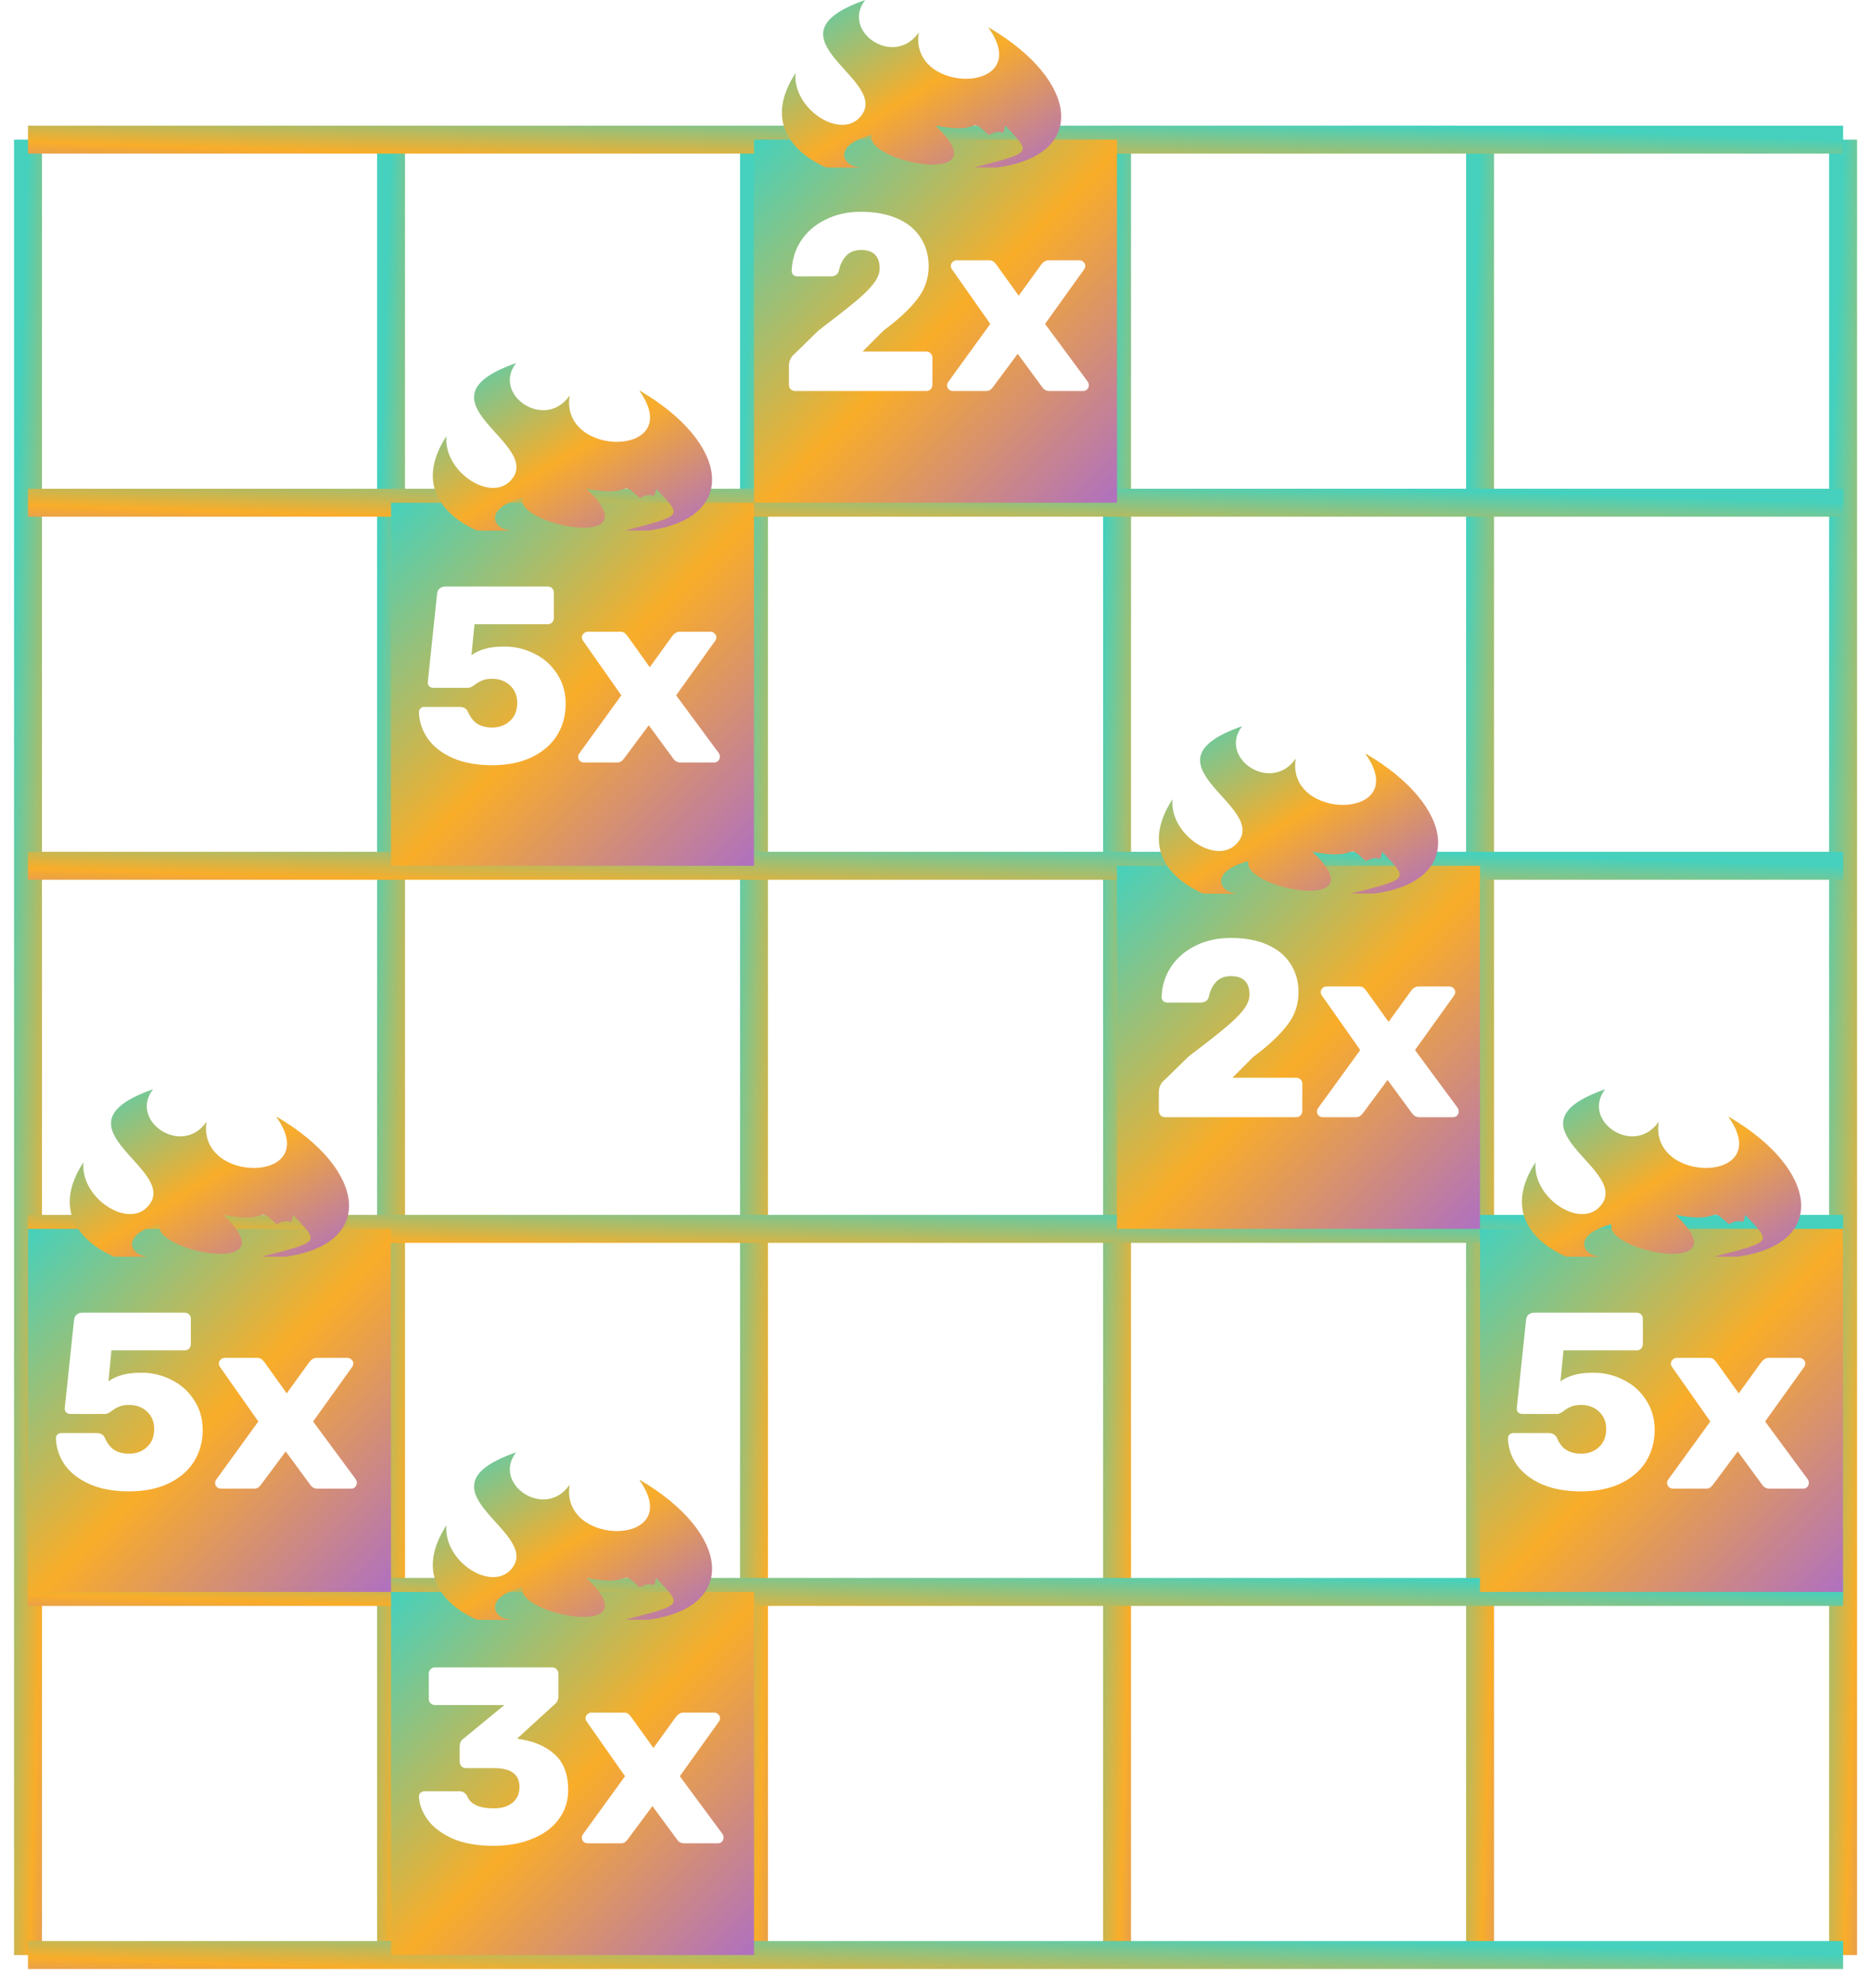 <svg width="32" height="34" viewBox="0 0 32 34" fill="none" xmlns="http://www.w3.org/2000/svg">
<path d="M6.688 2.388V33.433" stroke="url(#paint0_linear_24_9589)" stroke-width="0.478"/>
<path d="M0.479 2.388V33.433" stroke="url(#paint1_linear_24_9589)" stroke-width="0.478"/>
<path d="M31.523 2.388V33.433" stroke="url(#paint2_linear_24_9589)" stroke-width="0.478"/>
<path d="M12.896 2.388V33.433" stroke="url(#paint3_linear_24_9589)" stroke-width="0.478"/>
<path d="M19.105 2.388V33.433" stroke="url(#paint4_linear_24_9589)" stroke-width="0.478"/>
<path d="M25.314 2.388V33.433" stroke="url(#paint5_linear_24_9589)" stroke-width="0.478"/>
<path d="M31.523 8.597L0.479 8.597" stroke="url(#paint6_linear_24_9589)" stroke-width="0.478"/>
<path d="M31.523 2.388L0.479 2.388" stroke="url(#paint7_linear_24_9589)" stroke-width="0.478"/>
<path d="M31.523 33.433L0.479 33.433" stroke="url(#paint8_linear_24_9589)" stroke-width="0.478"/>
<path d="M31.523 14.806L0.479 14.806" stroke="url(#paint9_linear_24_9589)" stroke-width="0.478"/>
<path d="M31.523 21.015L0.479 21.015" stroke="url(#paint10_linear_24_9589)" stroke-width="0.478"/>
<path d="M31.523 27.224L0.479 27.224" stroke="url(#paint11_linear_24_9589)" stroke-width="0.478"/>
<path fill-rule="evenodd" clip-rule="evenodd" d="M12.896 8.597H6.688V14.806H12.896V8.597ZM8.416 13.086C8.155 13.086 7.93 13.045 7.741 12.962C7.555 12.879 7.413 12.768 7.316 12.631C7.221 12.493 7.171 12.343 7.165 12.179C7.165 12.153 7.174 12.132 7.191 12.115C7.208 12.098 7.23 12.089 7.255 12.089H7.862C7.93 12.089 7.978 12.116 8.003 12.171C8.043 12.265 8.097 12.334 8.162 12.377C8.231 12.42 8.316 12.441 8.416 12.441C8.539 12.441 8.641 12.404 8.721 12.33C8.804 12.255 8.846 12.151 8.846 12.016C8.846 11.898 8.806 11.801 8.726 11.724C8.645 11.646 8.542 11.608 8.416 11.608C8.344 11.608 8.287 11.618 8.244 11.638C8.201 11.655 8.16 11.679 8.119 11.711C8.076 11.745 8.039 11.762 8.008 11.762H7.41C7.384 11.762 7.361 11.754 7.341 11.736C7.324 11.716 7.316 11.694 7.316 11.668L7.475 10.159C7.478 10.119 7.492 10.087 7.518 10.064C7.546 10.041 7.579 10.03 7.617 10.03H9.366C9.398 10.03 9.423 10.04 9.443 10.06C9.463 10.08 9.473 10.106 9.473 10.137V10.567C9.473 10.596 9.463 10.622 9.443 10.645C9.423 10.665 9.398 10.675 9.366 10.675H8.115L8.064 11.204C8.132 11.155 8.21 11.119 8.296 11.096C8.382 11.07 8.493 11.057 8.631 11.057C8.814 11.057 8.986 11.099 9.147 11.182C9.307 11.262 9.435 11.377 9.529 11.526C9.627 11.675 9.675 11.845 9.675 12.037C9.675 12.238 9.625 12.418 9.525 12.579C9.425 12.737 9.279 12.861 9.087 12.953C8.897 13.042 8.674 13.086 8.416 13.086ZM9.987 13.039C9.961 13.039 9.938 13.03 9.918 13.013C9.898 12.993 9.888 12.969 9.888 12.94C9.888 12.917 9.896 12.896 9.914 12.875L10.627 11.891L9.978 10.967C9.961 10.944 9.952 10.922 9.952 10.902C9.952 10.874 9.962 10.851 9.982 10.834C10.002 10.814 10.025 10.803 10.051 10.803H10.606C10.64 10.803 10.666 10.811 10.683 10.825C10.7 10.839 10.717 10.858 10.735 10.881L11.113 11.41L11.495 10.881C11.498 10.878 11.505 10.87 11.517 10.855C11.528 10.841 11.543 10.829 11.56 10.821C11.58 10.809 11.601 10.803 11.624 10.803H12.153C12.179 10.803 12.202 10.814 12.222 10.834C12.242 10.851 12.252 10.872 12.252 10.898C12.252 10.921 12.243 10.944 12.226 10.967L11.564 11.891L12.291 12.875C12.305 12.896 12.312 12.917 12.312 12.94C12.312 12.969 12.302 12.993 12.282 13.013C12.265 13.03 12.242 13.039 12.213 13.039H11.633C11.584 13.039 11.544 13.016 11.513 12.97L11.096 12.403L10.674 12.97C10.657 12.993 10.64 13.01 10.623 13.022C10.606 13.033 10.581 13.039 10.55 13.039H9.987Z" fill="url(#paint12_linear_24_9589)"/>
<path fill-rule="evenodd" clip-rule="evenodd" d="M25.312 14.806H19.104V21.015H25.312V14.806ZM19.927 19.105C19.898 19.105 19.872 19.095 19.85 19.075C19.83 19.052 19.82 19.026 19.82 18.997V18.675C19.82 18.589 19.855 18.517 19.927 18.46L20.327 18.069C20.599 17.862 20.804 17.702 20.941 17.587C21.082 17.473 21.188 17.369 21.259 17.278C21.334 17.183 21.371 17.094 21.371 17.011C21.371 16.799 21.265 16.693 21.053 16.693C20.941 16.693 20.855 16.728 20.795 16.796C20.735 16.862 20.695 16.945 20.675 17.046C20.658 17.112 20.609 17.145 20.529 17.145H19.961C19.936 17.145 19.913 17.136 19.893 17.119C19.875 17.099 19.867 17.077 19.867 17.054C19.872 16.865 19.924 16.695 20.022 16.543C20.122 16.388 20.261 16.266 20.439 16.177C20.616 16.086 20.821 16.04 21.053 16.04C21.294 16.04 21.502 16.078 21.677 16.156C21.851 16.233 21.983 16.342 22.072 16.483C22.164 16.623 22.209 16.786 22.209 16.973C22.209 17.179 22.145 17.365 22.016 17.531C21.89 17.698 21.697 17.878 21.436 18.073L21.079 18.43H22.166C22.198 18.43 22.224 18.44 22.244 18.46C22.264 18.48 22.274 18.506 22.274 18.537V18.997C22.274 19.026 22.264 19.052 22.244 19.075C22.224 19.095 22.198 19.105 22.166 19.105H19.927ZM22.623 19.105C22.597 19.105 22.574 19.096 22.554 19.079C22.534 19.059 22.524 19.034 22.524 19.006C22.524 18.983 22.533 18.961 22.55 18.941L23.264 17.957L22.615 17.033C22.597 17.01 22.589 16.988 22.589 16.968C22.589 16.939 22.599 16.917 22.619 16.899C22.639 16.879 22.662 16.869 22.688 16.869H23.242C23.276 16.869 23.302 16.877 23.32 16.891C23.337 16.905 23.354 16.924 23.371 16.947L23.749 17.475L24.132 16.947C24.135 16.944 24.142 16.935 24.153 16.921C24.165 16.907 24.179 16.895 24.196 16.887C24.216 16.875 24.238 16.869 24.261 16.869H24.79C24.815 16.869 24.838 16.879 24.858 16.899C24.878 16.917 24.889 16.938 24.889 16.964C24.889 16.987 24.88 17.01 24.863 17.033L24.201 17.957L24.927 18.941C24.942 18.961 24.949 18.983 24.949 19.006C24.949 19.034 24.939 19.059 24.919 19.079C24.901 19.096 24.878 19.105 24.85 19.105H24.27C24.221 19.105 24.181 19.082 24.149 19.036L23.732 18.468L23.311 19.036C23.294 19.059 23.276 19.076 23.259 19.087C23.242 19.099 23.218 19.105 23.186 19.105H22.623Z" fill="url(#paint13_linear_24_9589)"/>
<path fill-rule="evenodd" clip-rule="evenodd" d="M19.105 2.388H12.896V8.597H19.105V2.388ZM13.6 6.687C13.572 6.687 13.546 6.677 13.523 6.657C13.503 6.634 13.493 6.608 13.493 6.579V6.257C13.493 6.171 13.529 6.099 13.6 6.042L14 5.651C14.272 5.444 14.477 5.284 14.615 5.169C14.755 5.055 14.861 4.952 14.933 4.86C15.008 4.765 15.045 4.676 15.045 4.593C15.045 4.381 14.939 4.275 14.727 4.275C14.615 4.275 14.529 4.31 14.469 4.378C14.409 4.444 14.368 4.527 14.348 4.628C14.331 4.694 14.283 4.727 14.202 4.727H13.635C13.609 4.727 13.586 4.718 13.566 4.701C13.549 4.681 13.54 4.659 13.54 4.636C13.546 4.447 13.598 4.277 13.695 4.125C13.795 3.97 13.934 3.848 14.112 3.759C14.29 3.668 14.495 3.622 14.727 3.622C14.967 3.622 15.175 3.661 15.35 3.738C15.525 3.815 15.657 3.924 15.745 4.065C15.837 4.205 15.883 4.368 15.883 4.555C15.883 4.761 15.819 4.947 15.69 5.113C15.563 5.28 15.37 5.46 15.109 5.655L14.752 6.012H15.84C15.871 6.012 15.897 6.022 15.917 6.042C15.937 6.062 15.947 6.088 15.947 6.119V6.579C15.947 6.608 15.937 6.634 15.917 6.657C15.897 6.677 15.871 6.687 15.84 6.687H13.6ZM16.297 6.687C16.271 6.687 16.248 6.678 16.228 6.661C16.208 6.641 16.198 6.616 16.198 6.588C16.198 6.565 16.206 6.543 16.224 6.523L16.937 5.539L16.288 4.615C16.271 4.592 16.262 4.57 16.262 4.55C16.262 4.522 16.272 4.499 16.292 4.481C16.312 4.461 16.335 4.451 16.361 4.451H16.916C16.95 4.451 16.976 4.459 16.993 4.473C17.01 4.487 17.027 4.506 17.044 4.529L17.423 5.057L17.805 4.529C17.808 4.526 17.815 4.517 17.827 4.503C17.838 4.489 17.853 4.477 17.87 4.469C17.89 4.457 17.911 4.451 17.934 4.451H18.463C18.489 4.451 18.512 4.461 18.532 4.481C18.552 4.499 18.562 4.52 18.562 4.546C18.562 4.569 18.553 4.592 18.536 4.615L17.874 5.539L18.601 6.523C18.615 6.543 18.622 6.565 18.622 6.588C18.622 6.616 18.612 6.641 18.592 6.661C18.575 6.678 18.552 6.687 18.523 6.687H17.943C17.894 6.687 17.854 6.664 17.823 6.618L17.406 6.05L16.984 6.618C16.967 6.641 16.95 6.658 16.933 6.669C16.916 6.681 16.891 6.687 16.86 6.687H16.297Z" fill="url(#paint14_linear_24_9589)"/>
<path fill-rule="evenodd" clip-rule="evenodd" d="M12.896 27.224H6.688V33.433H12.896V27.224ZM8.438 31.565C8.157 31.565 7.92 31.523 7.728 31.436C7.539 31.348 7.399 31.239 7.307 31.11C7.218 30.981 7.171 30.852 7.165 30.723C7.165 30.697 7.174 30.676 7.191 30.659C7.211 30.641 7.234 30.633 7.26 30.633H7.853C7.887 30.633 7.915 30.64 7.935 30.654C7.955 30.666 7.973 30.686 7.99 30.714C8.045 30.855 8.195 30.925 8.442 30.925C8.582 30.925 8.691 30.892 8.768 30.826C8.846 30.76 8.885 30.671 8.885 30.56C8.885 30.345 8.741 30.237 8.455 30.237H7.973C7.942 30.237 7.915 30.227 7.892 30.207C7.872 30.184 7.862 30.157 7.862 30.125V29.872C7.862 29.806 7.886 29.757 7.935 29.726L8.627 29.158H7.44C7.412 29.158 7.386 29.148 7.363 29.128C7.343 29.105 7.333 29.079 7.333 29.051V28.625C7.333 28.594 7.343 28.568 7.363 28.548C7.383 28.525 7.409 28.514 7.44 28.514H9.443C9.475 28.514 9.501 28.525 9.521 28.548C9.541 28.568 9.551 28.594 9.551 28.625V29.008C9.551 29.068 9.528 29.115 9.482 29.15L8.846 29.73L8.876 29.739C9.134 29.776 9.339 29.865 9.491 30.005C9.643 30.145 9.718 30.348 9.718 30.611C9.718 30.803 9.663 30.972 9.551 31.118C9.442 31.262 9.29 31.372 9.095 31.449C8.903 31.527 8.684 31.565 8.438 31.565ZM10.05 31.522C10.024 31.522 10.001 31.514 9.981 31.497C9.961 31.476 9.951 31.452 9.951 31.423C9.951 31.401 9.959 31.379 9.977 31.359L10.69 30.375L10.041 29.45C10.024 29.427 10.015 29.406 10.015 29.386C10.015 29.357 10.025 29.334 10.045 29.317C10.065 29.297 10.088 29.287 10.114 29.287H10.669C10.703 29.287 10.729 29.294 10.746 29.309C10.763 29.323 10.78 29.341 10.797 29.364L11.176 29.893L11.558 29.364C11.561 29.362 11.568 29.353 11.58 29.339C11.591 29.324 11.606 29.313 11.623 29.304C11.643 29.293 11.664 29.287 11.687 29.287H12.216C12.242 29.287 12.265 29.297 12.285 29.317C12.305 29.334 12.315 29.356 12.315 29.382C12.315 29.405 12.306 29.427 12.289 29.45L11.627 30.375L12.354 31.359C12.368 31.379 12.375 31.401 12.375 31.423C12.375 31.452 12.365 31.476 12.345 31.497C12.328 31.514 12.305 31.522 12.276 31.522H11.696C11.647 31.522 11.607 31.499 11.576 31.453L11.159 30.886L10.737 31.453C10.72 31.476 10.703 31.494 10.686 31.505C10.669 31.517 10.644 31.522 10.613 31.522H10.05Z" fill="url(#paint15_linear_24_9589)"/>
<path fill-rule="evenodd" clip-rule="evenodd" d="M31.521 21.015H25.312V27.224H31.521V21.015ZM27.041 25.504C26.78 25.504 26.555 25.463 26.366 25.38C26.18 25.297 26.038 25.186 25.941 25.049C25.846 24.911 25.796 24.761 25.79 24.597C25.79 24.571 25.799 24.55 25.816 24.533C25.833 24.516 25.855 24.507 25.88 24.507H26.486C26.555 24.507 26.602 24.534 26.628 24.589C26.668 24.683 26.721 24.752 26.787 24.795C26.856 24.838 26.941 24.859 27.041 24.859C27.164 24.859 27.266 24.822 27.346 24.748C27.429 24.673 27.471 24.569 27.471 24.434C27.471 24.316 27.431 24.219 27.35 24.142C27.27 24.064 27.167 24.026 27.041 24.026C26.969 24.026 26.912 24.036 26.869 24.056C26.826 24.073 26.785 24.097 26.744 24.129C26.701 24.163 26.664 24.18 26.633 24.18H26.035C26.009 24.18 25.986 24.172 25.966 24.154C25.949 24.134 25.941 24.111 25.941 24.086L26.1 22.577C26.102 22.537 26.117 22.505 26.142 22.482C26.171 22.459 26.204 22.448 26.241 22.448H27.991C28.022 22.448 28.048 22.458 28.068 22.478C28.088 22.498 28.098 22.524 28.098 22.555V22.985C28.098 23.014 28.088 23.04 28.068 23.063C28.048 23.083 28.022 23.093 27.991 23.093H26.74L26.689 23.622C26.757 23.573 26.835 23.537 26.921 23.514C27.006 23.488 27.118 23.475 27.256 23.475C27.439 23.475 27.611 23.517 27.772 23.6C27.932 23.68 28.06 23.795 28.154 23.944C28.252 24.093 28.3 24.263 28.3 24.455C28.3 24.656 28.25 24.837 28.15 24.997C28.05 25.155 27.904 25.279 27.712 25.371C27.522 25.46 27.299 25.504 27.041 25.504ZM28.611 25.457C28.586 25.457 28.563 25.448 28.543 25.431C28.523 25.411 28.513 25.387 28.513 25.358C28.513 25.335 28.521 25.314 28.538 25.293L29.252 24.309L28.603 23.385C28.586 23.362 28.577 23.34 28.577 23.32C28.577 23.292 28.587 23.269 28.607 23.252C28.627 23.232 28.65 23.221 28.676 23.221H29.23C29.265 23.221 29.291 23.229 29.308 23.243C29.325 23.257 29.342 23.276 29.359 23.299L29.738 23.828L30.12 23.299C30.123 23.296 30.13 23.287 30.142 23.273C30.153 23.259 30.168 23.247 30.185 23.239C30.205 23.227 30.226 23.221 30.249 23.221H30.778C30.804 23.221 30.827 23.232 30.847 23.252C30.867 23.269 30.877 23.29 30.877 23.316C30.877 23.339 30.868 23.362 30.851 23.385L30.189 24.309L30.915 25.293C30.93 25.314 30.937 25.335 30.937 25.358C30.937 25.387 30.927 25.411 30.907 25.431C30.89 25.448 30.867 25.457 30.838 25.457H30.258C30.209 25.457 30.169 25.434 30.137 25.388L29.721 24.821L29.299 25.388C29.282 25.411 29.265 25.428 29.248 25.439C29.23 25.451 29.206 25.457 29.174 25.457H28.611Z" fill="url(#paint16_linear_24_9589)"/>
<path fill-rule="evenodd" clip-rule="evenodd" d="M6.687 21.015H0.479V27.224H6.687V21.015ZM2.207 25.504C1.946 25.504 1.721 25.463 1.532 25.38C1.346 25.297 1.204 25.186 1.107 25.049C1.012 24.911 0.962 24.761 0.956 24.597C0.956 24.571 0.965 24.55 0.982 24.533C0.999 24.516 1.021 24.507 1.046 24.507H1.653C1.721 24.507 1.769 24.534 1.794 24.589C1.835 24.683 1.888 24.752 1.953 24.795C2.022 24.838 2.107 24.859 2.207 24.859C2.33 24.859 2.432 24.822 2.512 24.748C2.595 24.673 2.637 24.569 2.637 24.434C2.637 24.316 2.597 24.219 2.517 24.142C2.436 24.064 2.333 24.026 2.207 24.026C2.135 24.026 2.078 24.036 2.035 24.056C1.992 24.073 1.951 24.097 1.91 24.129C1.867 24.163 1.83 24.18 1.799 24.18H1.201C1.175 24.18 1.153 24.172 1.132 24.154C1.115 24.134 1.107 24.111 1.107 24.086L1.266 22.577C1.269 22.537 1.283 22.505 1.309 22.482C1.337 22.459 1.37 22.448 1.408 22.448H3.157C3.189 22.448 3.214 22.458 3.234 22.478C3.254 22.498 3.264 22.524 3.264 22.555V22.985C3.264 23.014 3.254 23.04 3.234 23.063C3.214 23.083 3.189 23.093 3.157 23.093H1.906L1.855 23.622C1.923 23.573 2.001 23.537 2.087 23.514C2.173 23.488 2.284 23.475 2.422 23.475C2.605 23.475 2.777 23.517 2.938 23.6C3.098 23.68 3.226 23.795 3.32 23.944C3.418 24.093 3.467 24.263 3.467 24.455C3.467 24.656 3.416 24.837 3.316 24.997C3.216 25.155 3.07 25.279 2.878 25.371C2.688 25.46 2.465 25.504 2.207 25.504ZM3.778 25.457C3.752 25.457 3.729 25.448 3.709 25.431C3.689 25.411 3.679 25.387 3.679 25.358C3.679 25.335 3.687 25.314 3.705 25.293L4.418 24.309L3.769 23.385C3.752 23.362 3.743 23.34 3.743 23.32C3.743 23.292 3.753 23.269 3.773 23.252C3.793 23.232 3.816 23.221 3.842 23.221H4.397C4.431 23.221 4.457 23.229 4.474 23.243C4.491 23.257 4.508 23.276 4.526 23.299L4.904 23.828L5.286 23.299C5.289 23.296 5.296 23.287 5.308 23.273C5.319 23.259 5.334 23.247 5.351 23.239C5.371 23.227 5.393 23.221 5.415 23.221H5.944C5.97 23.221 5.993 23.232 6.013 23.252C6.033 23.269 6.043 23.29 6.043 23.316C6.043 23.339 6.034 23.362 6.017 23.385L5.355 24.309L6.082 25.293C6.096 25.314 6.103 25.335 6.103 25.358C6.103 25.387 6.093 25.411 6.073 25.431C6.056 25.448 6.033 25.457 6.004 25.457H5.424C5.375 25.457 5.335 25.434 5.304 25.388L4.887 24.821L4.465 25.388C4.448 25.411 4.431 25.428 4.414 25.439C4.397 25.451 4.372 25.457 4.341 25.457H3.778Z" fill="url(#paint17_linear_24_9589)"/>
<path d="M23.36 12.889C23.36 12.893 23.36 12.898 23.36 12.902C24.154 14.031 21.988 14.05 22.161 12.972C21.742 13.582 20.825 12.959 21.245 12.418C19.396 13.066 21.768 13.798 21.143 14.436C20.79 14.796 19.997 14.264 20.054 13.667C19.553 14.434 19.918 14.982 20.572 15.28C20.589 15.283 20.827 15.284 21.16 15.284C21.126 15.278 21.093 15.271 21.06 15.263C20.845 15.206 20.718 14.892 21.354 14.727C21.227 15.198 23.599 15.645 22.447 14.567C23.304 14.73 22.973 14.368 23.36 14.727C23.633 14.58 23.582 14.813 23.641 14.567C24.078 15.041 24.139 15.015 23.105 15.281C23.333 15.281 23.486 15.281 23.503 15.281C25.059 15.07 24.904 13.794 23.36 12.889Z" fill="url(#paint18_linear_24_9589)"/>
<path d="M10.942 6.68C10.942 6.684 10.942 6.689 10.942 6.693C11.736 7.822 9.57 7.842 9.743 6.763C9.324 7.373 8.407 6.75 8.827 6.209C6.979 6.857 9.35 7.589 8.725 8.227C8.372 8.587 7.579 8.055 7.636 7.458C7.135 8.225 7.5 8.774 8.154 9.071C8.171 9.074 8.409 9.075 8.742 9.075C8.708 9.069 8.675 9.062 8.642 9.054C8.427 8.997 8.3 8.683 8.936 8.518C8.809 8.989 11.181 9.436 10.029 8.358C10.886 8.521 10.555 8.159 10.942 8.518C11.215 8.371 11.164 8.604 11.223 8.358C11.66 8.832 11.72 8.806 10.687 9.072C10.915 9.072 11.069 9.072 11.085 9.073C12.641 8.861 12.486 7.586 10.942 6.68Z" fill="url(#paint19_linear_24_9589)"/>
<path d="M4.733 19.098C4.733 19.102 4.733 19.107 4.733 19.111C5.527 20.24 3.361 20.259 3.534 19.181C3.115 19.791 2.198 19.168 2.618 18.627C0.77 19.275 3.141 20.007 2.516 20.645C2.163 21.005 1.37 20.473 1.427 19.876C0.926 20.643 1.291 21.192 1.945 21.489C1.962 21.492 2.2 21.492 2.533 21.493C2.499 21.487 2.466 21.48 2.433 21.472C2.218 21.415 2.091 21.101 2.727 20.936C2.6 21.407 4.972 21.854 3.82 20.776C4.677 20.939 4.346 20.578 4.733 20.936C5.006 20.789 4.955 21.022 5.014 20.776C5.451 21.25 5.512 21.224 4.478 21.49C4.706 21.49 4.86 21.49 4.876 21.491C6.432 21.279 6.277 20.003 4.733 19.098Z" fill="url(#paint20_linear_24_9589)"/>
<path d="M29.569 19.098C29.569 19.102 29.569 19.107 29.569 19.111C30.363 20.24 28.197 20.259 28.37 19.181C27.951 19.791 27.034 19.168 27.454 18.627C25.605 19.275 27.977 20.007 27.352 20.645C26.999 21.005 26.206 20.473 26.263 19.876C25.762 20.643 26.127 21.192 26.781 21.489C26.798 21.492 27.036 21.492 27.369 21.493C27.335 21.487 27.302 21.48 27.269 21.472C27.054 21.415 26.927 21.101 27.563 20.936C27.436 21.407 29.808 21.854 28.656 20.776C29.513 20.939 29.182 20.578 29.569 20.936C29.842 20.789 29.791 21.022 29.85 20.776C30.287 21.25 30.348 21.224 29.314 21.49C29.542 21.49 29.695 21.49 29.712 21.491C31.268 21.279 31.113 20.003 29.569 19.098Z" fill="url(#paint21_linear_24_9589)"/>
<path d="M10.942 25.307C10.942 25.311 10.942 25.316 10.942 25.32C11.736 26.449 9.57 26.468 9.743 25.39C9.324 26 8.407 25.377 8.827 24.836C6.979 25.484 9.35 26.216 8.725 26.854C8.372 27.214 7.579 26.682 7.636 26.084C7.135 26.852 7.5 27.401 8.154 27.698C8.171 27.701 8.409 27.701 8.742 27.702C8.708 27.696 8.675 27.689 8.642 27.681C8.427 27.624 8.3 27.31 8.936 27.145C8.809 27.616 11.181 28.063 10.029 26.985C10.886 27.148 10.555 26.786 10.942 27.145C11.215 26.998 11.164 27.231 11.223 26.985C11.66 27.459 11.72 27.433 10.687 27.699C10.915 27.699 11.069 27.699 11.085 27.7C12.641 27.488 12.486 26.212 10.942 25.307Z" fill="url(#paint22_linear_24_9589)"/>
<path d="M16.913 0.471C16.913 0.475 16.913 0.48 16.913 0.484C17.706 1.613 15.541 1.633 15.714 0.554C15.295 1.164 14.377 0.541 14.798 0C12.949 0.648 15.321 1.38 14.695 2.018C14.343 2.378 13.55 1.846 13.607 1.249C13.106 2.016 13.471 2.565 14.124 2.862C14.142 2.865 14.38 2.866 14.713 2.866C14.679 2.86 14.646 2.854 14.613 2.845C14.398 2.788 14.271 2.474 14.906 2.309C14.78 2.78 17.152 3.227 16 2.149C16.857 2.312 16.525 1.95 16.913 2.309C17.186 2.162 17.134 2.395 17.194 2.149C17.631 2.623 17.691 2.597 16.657 2.863C16.886 2.863 17.039 2.863 17.055 2.864C18.612 2.652 18.456 1.377 16.913 0.471Z" fill="url(#paint23_linear_24_9589)"/>
<defs>
<linearGradient id="paint0_linear_24_9589" x1="6.688" y1="2.388" x2="8.685" y2="2.453" gradientUnits="userSpaceOnUse">
<stop stop-color="#45D1BD"/>
<stop offset="0.516" stop-color="#F9AD29"/>
<stop offset="1" stop-color="#AF70C1"/>
</linearGradient>
<linearGradient id="paint1_linear_24_9589" x1="0.479" y1="2.388" x2="2.476" y2="2.453" gradientUnits="userSpaceOnUse">
<stop stop-color="#45D1BD"/>
<stop offset="0.516" stop-color="#F9AD29"/>
<stop offset="1" stop-color="#AF70C1"/>
</linearGradient>
<linearGradient id="paint2_linear_24_9589" x1="31.523" y1="2.388" x2="33.521" y2="2.453" gradientUnits="userSpaceOnUse">
<stop stop-color="#45D1BD"/>
<stop offset="0.516" stop-color="#F9AD29"/>
<stop offset="1" stop-color="#AF70C1"/>
</linearGradient>
<linearGradient id="paint3_linear_24_9589" x1="12.896" y1="2.388" x2="14.894" y2="2.453" gradientUnits="userSpaceOnUse">
<stop stop-color="#45D1BD"/>
<stop offset="0.516" stop-color="#F9AD29"/>
<stop offset="1" stop-color="#AF70C1"/>
</linearGradient>
<linearGradient id="paint4_linear_24_9589" x1="19.105" y1="2.388" x2="21.103" y2="2.453" gradientUnits="userSpaceOnUse">
<stop stop-color="#45D1BD"/>
<stop offset="0.516" stop-color="#F9AD29"/>
<stop offset="1" stop-color="#AF70C1"/>
</linearGradient>
<linearGradient id="paint5_linear_24_9589" x1="25.314" y1="2.388" x2="27.312" y2="2.453" gradientUnits="userSpaceOnUse">
<stop stop-color="#45D1BD"/>
<stop offset="0.516" stop-color="#F9AD29"/>
<stop offset="1" stop-color="#AF70C1"/>
</linearGradient>
<linearGradient id="paint6_linear_24_9589" x1="31.523" y1="8.597" x2="31.459" y2="10.595" gradientUnits="userSpaceOnUse">
<stop stop-color="#45D1BD"/>
<stop offset="0.516" stop-color="#F9AD29"/>
<stop offset="1" stop-color="#AF70C1"/>
</linearGradient>
<linearGradient id="paint7_linear_24_9589" x1="31.523" y1="2.388" x2="31.459" y2="4.386" gradientUnits="userSpaceOnUse">
<stop stop-color="#45D1BD"/>
<stop offset="0.516" stop-color="#F9AD29"/>
<stop offset="1" stop-color="#AF70C1"/>
</linearGradient>
<linearGradient id="paint8_linear_24_9589" x1="31.523" y1="33.433" x2="31.459" y2="35.431" gradientUnits="userSpaceOnUse">
<stop stop-color="#45D1BD"/>
<stop offset="0.516" stop-color="#F9AD29"/>
<stop offset="1" stop-color="#AF70C1"/>
</linearGradient>
<linearGradient id="paint9_linear_24_9589" x1="31.523" y1="14.806" x2="31.459" y2="16.804" gradientUnits="userSpaceOnUse">
<stop stop-color="#45D1BD"/>
<stop offset="0.516" stop-color="#F9AD29"/>
<stop offset="1" stop-color="#AF70C1"/>
</linearGradient>
<linearGradient id="paint10_linear_24_9589" x1="31.523" y1="21.015" x2="31.459" y2="23.013" gradientUnits="userSpaceOnUse">
<stop stop-color="#45D1BD"/>
<stop offset="0.516" stop-color="#F9AD29"/>
<stop offset="1" stop-color="#AF70C1"/>
</linearGradient>
<linearGradient id="paint11_linear_24_9589" x1="31.523" y1="27.224" x2="31.459" y2="29.222" gradientUnits="userSpaceOnUse">
<stop stop-color="#45D1BD"/>
<stop offset="0.516" stop-color="#F9AD29"/>
<stop offset="1" stop-color="#AF70C1"/>
</linearGradient>
<linearGradient id="paint12_linear_24_9589" x1="6.688" y1="8.597" x2="12.896" y2="14.806" gradientUnits="userSpaceOnUse">
<stop stop-color="#45D1BD"/>
<stop offset="0.516" stop-color="#F9AD29"/>
<stop offset="1" stop-color="#AF70C1"/>
</linearGradient>
<linearGradient id="paint13_linear_24_9589" x1="19.104" y1="14.806" x2="25.312" y2="21.015" gradientUnits="userSpaceOnUse">
<stop stop-color="#45D1BD"/>
<stop offset="0.516" stop-color="#F9AD29"/>
<stop offset="1" stop-color="#AF70C1"/>
</linearGradient>
<linearGradient id="paint14_linear_24_9589" x1="12.896" y1="2.388" x2="19.105" y2="8.597" gradientUnits="userSpaceOnUse">
<stop stop-color="#45D1BD"/>
<stop offset="0.516" stop-color="#F9AD29"/>
<stop offset="1" stop-color="#AF70C1"/>
</linearGradient>
<linearGradient id="paint15_linear_24_9589" x1="6.688" y1="27.224" x2="12.896" y2="33.433" gradientUnits="userSpaceOnUse">
<stop stop-color="#45D1BD"/>
<stop offset="0.516" stop-color="#F9AD29"/>
<stop offset="1" stop-color="#AF70C1"/>
</linearGradient>
<linearGradient id="paint16_linear_24_9589" x1="25.312" y1="21.015" x2="31.521" y2="27.224" gradientUnits="userSpaceOnUse">
<stop stop-color="#45D1BD"/>
<stop offset="0.516" stop-color="#F9AD29"/>
<stop offset="1" stop-color="#AF70C1"/>
</linearGradient>
<linearGradient id="paint17_linear_24_9589" x1="0.479" y1="21.015" x2="6.687" y2="27.224" gradientUnits="userSpaceOnUse">
<stop stop-color="#45D1BD"/>
<stop offset="0.516" stop-color="#F9AD29"/>
<stop offset="1" stop-color="#AF70C1"/>
</linearGradient>
<linearGradient id="paint18_linear_24_9589" x1="19.82" y1="12.418" x2="22.349" y2="16.632" gradientUnits="userSpaceOnUse">
<stop stop-color="#45D1BD"/>
<stop offset="0.516" stop-color="#F9AD29"/>
<stop offset="1" stop-color="#AF70C1"/>
</linearGradient>
<linearGradient id="paint19_linear_24_9589" x1="7.402" y1="6.209" x2="9.931" y2="10.423" gradientUnits="userSpaceOnUse">
<stop stop-color="#45D1BD"/>
<stop offset="0.516" stop-color="#F9AD29"/>
<stop offset="1" stop-color="#AF70C1"/>
</linearGradient>
<linearGradient id="paint20_linear_24_9589" x1="1.193" y1="18.627" x2="3.722" y2="22.841" gradientUnits="userSpaceOnUse">
<stop stop-color="#45D1BD"/>
<stop offset="0.516" stop-color="#F9AD29"/>
<stop offset="1" stop-color="#AF70C1"/>
</linearGradient>
<linearGradient id="paint21_linear_24_9589" x1="26.029" y1="18.627" x2="28.558" y2="22.841" gradientUnits="userSpaceOnUse">
<stop stop-color="#45D1BD"/>
<stop offset="0.516" stop-color="#F9AD29"/>
<stop offset="1" stop-color="#AF70C1"/>
</linearGradient>
<linearGradient id="paint22_linear_24_9589" x1="7.402" y1="24.836" x2="9.931" y2="29.05" gradientUnits="userSpaceOnUse">
<stop stop-color="#45D1BD"/>
<stop offset="0.516" stop-color="#F9AD29"/>
<stop offset="1" stop-color="#AF70C1"/>
</linearGradient>
<linearGradient id="paint23_linear_24_9589" x1="13.373" y1="0" x2="15.902" y2="4.214" gradientUnits="userSpaceOnUse">
<stop stop-color="#45D1BD"/>
<stop offset="0.516" stop-color="#F9AD29"/>
<stop offset="1" stop-color="#AF70C1"/>
</linearGradient>
</defs>
</svg>
